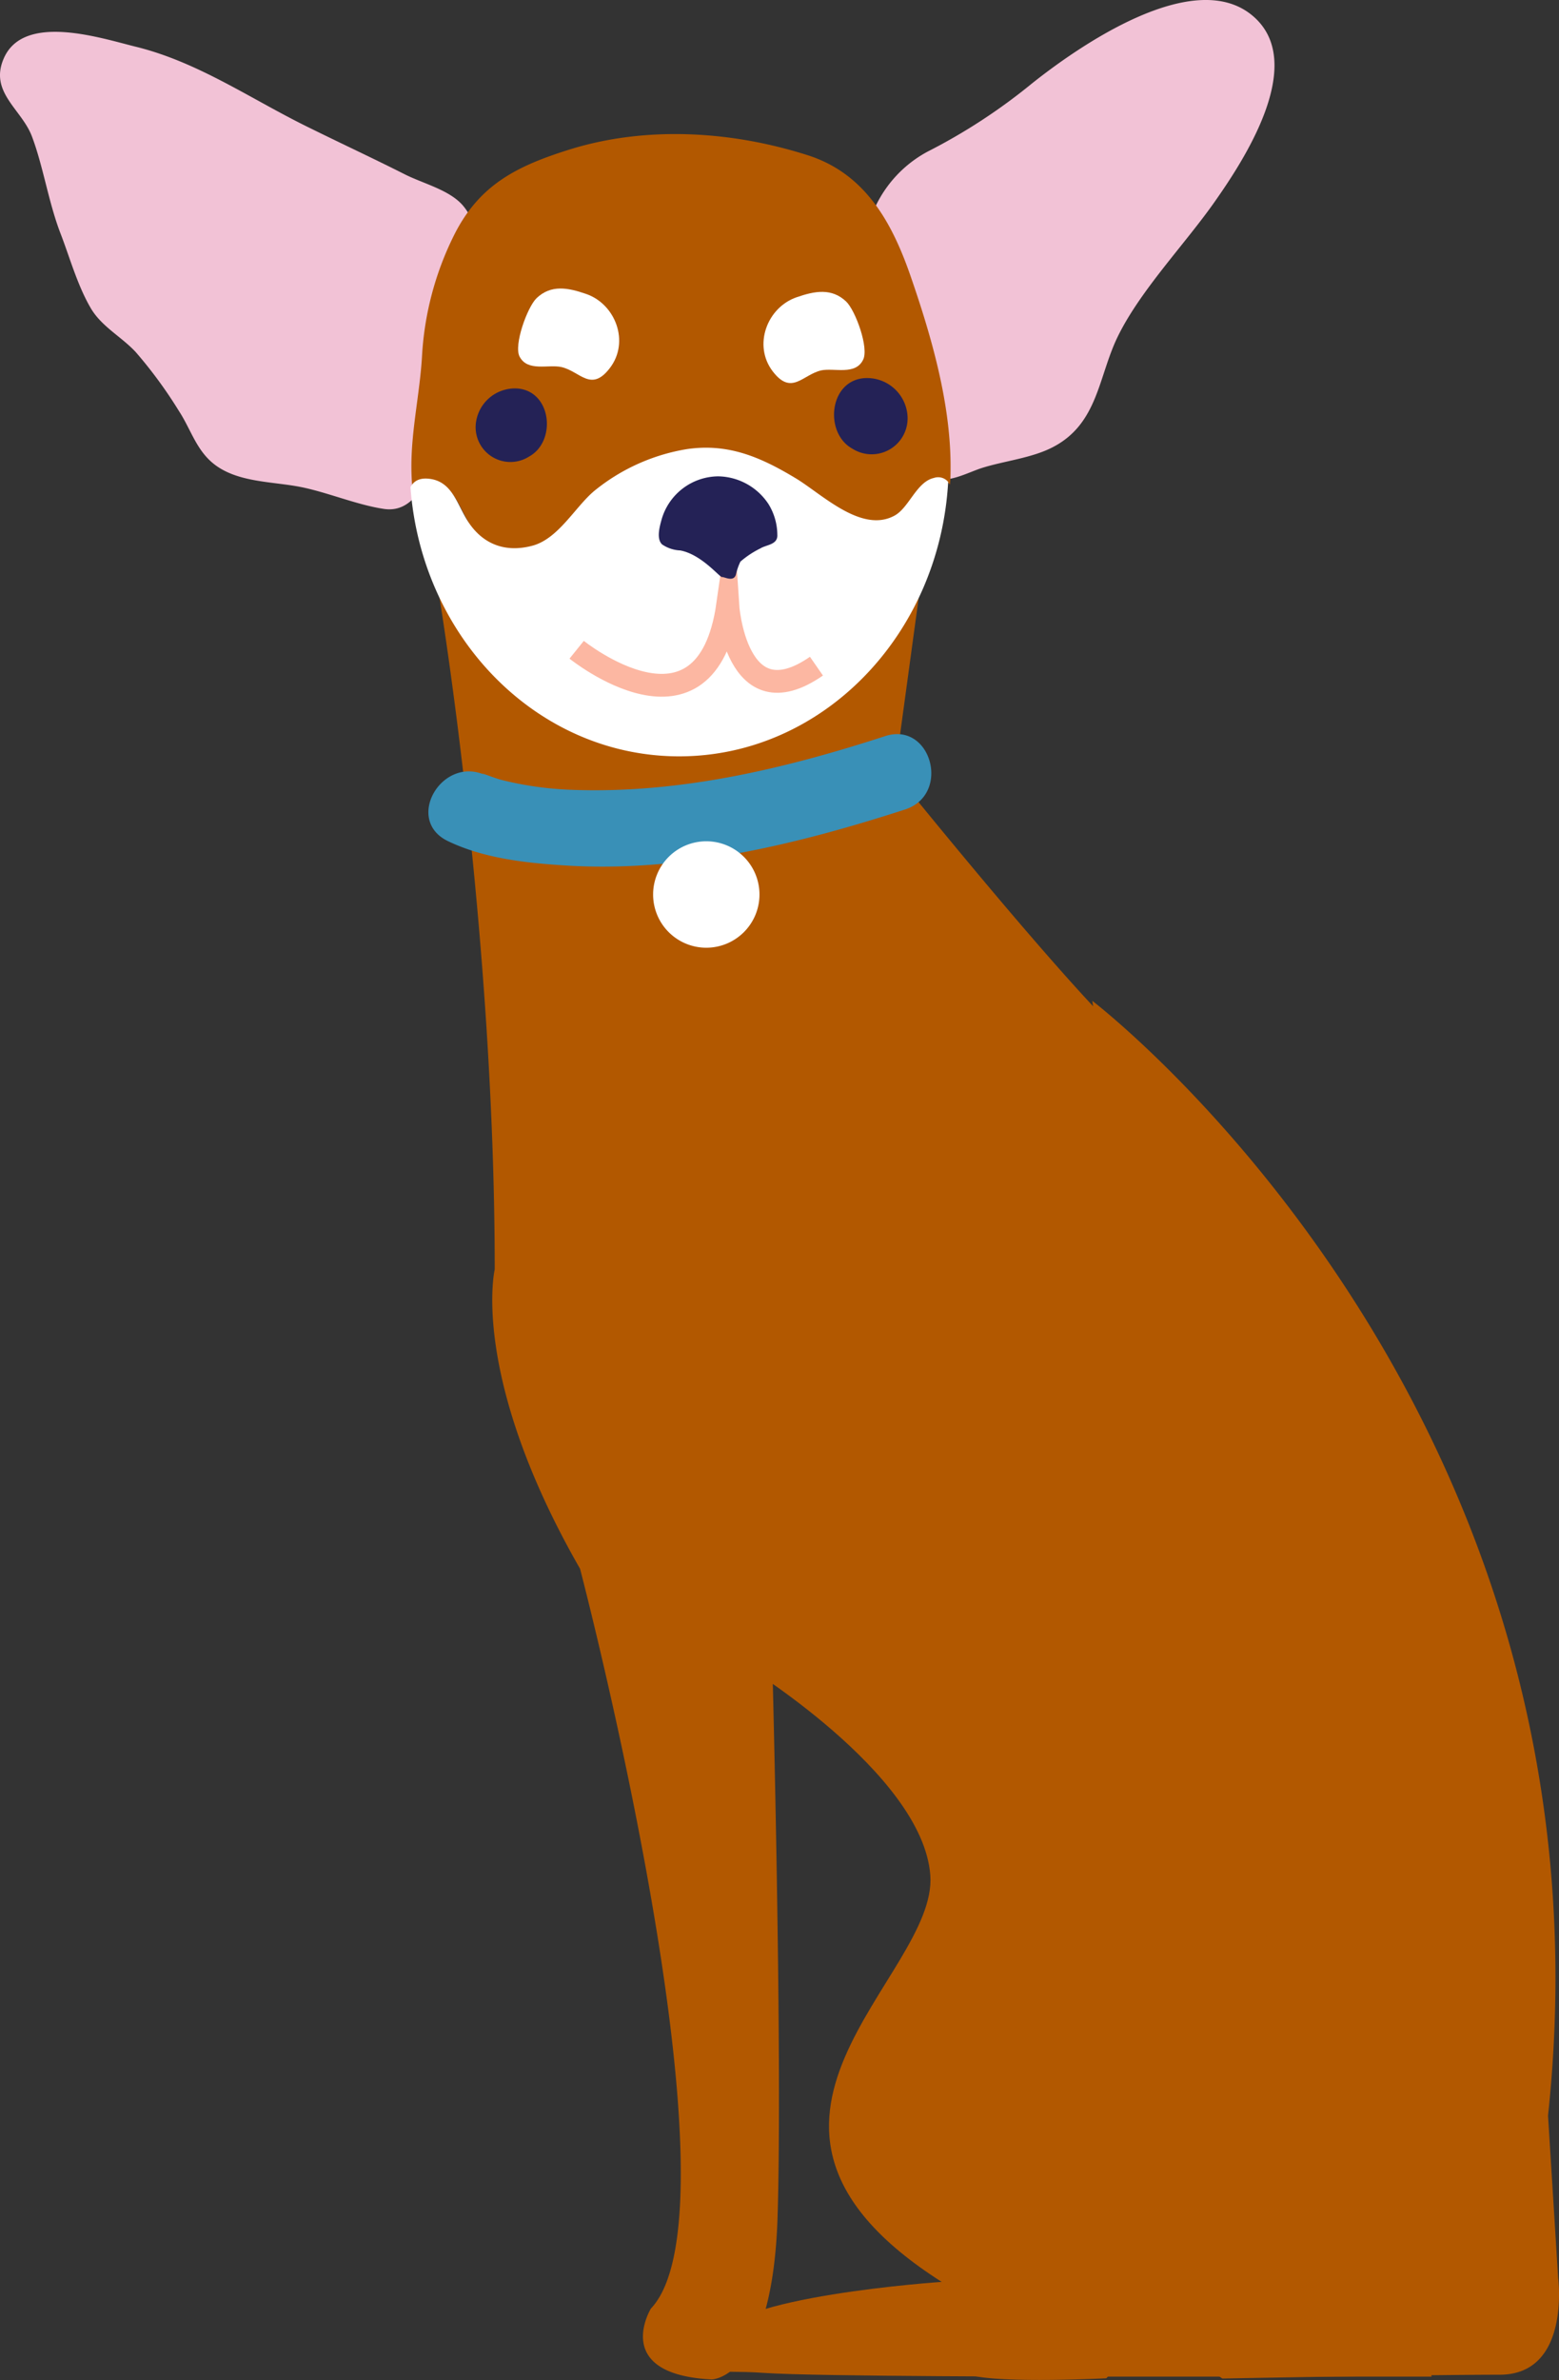 <?xml version="1.0" encoding="UTF-8"?> <svg xmlns="http://www.w3.org/2000/svg" id="Layer_1" data-name="Layer 1" viewBox="0 0 201.68 307.7"><rect x="0" y="0" width="201.68" height="307.7" fill="#333333" stroke="none"/> <defs> <style>.cls-1{fill:#b25800;}.cls-2{fill:#f2c2d6;}.cls-3{fill:#fff;}.cls-4{fill:#242256;}.cls-5{fill:none;stroke:#fcb7a2;stroke-miterlimit:10;stroke-width:2.95px;}.cls-6{fill:#3990b7;}</style> </defs> <title>tewua_illustration_scenes</title> <path class="cls-1" d="M121.82,295c-32.42-20.64-.49-39.31-1.47-52.57s-24.57-27.51-24.57-27.51l67.31-18.67,22.11,111H139s-33.4,0-40.28-.49-6.88,1-5.9-4.43S121.82,295,121.82,295Z"></path> <path class="cls-1" d="M119.69,71.1l-3.93,28.82s15.74,19.55,25.65,30.17l-.1-.7s68.78,52.41,58.95,144.11l1.31,21S203.21,307,194,307s-35.87.49-35.87.49-10.31-6.47.17-10.4c9.72-3.64,20-1.65,21.44-1.35-2-.46-21.17-5.9-16.2-43.19,4.31-32.34-5.56-39.84-9.2-41.48l-7.83,44.76-2,26.85s-1.31,11.79,0,17-1.39,7.78-1.39,7.78-12,.62-16.83-.24c-4.64-.84,5.78-17.36,4.47-20.64s.65-24.23.65-24.23a176.71,176.71,0,0,0-2-48.48l-29.48,2s1.31,49.78.66,70.74-8.52,21-8.52,21c-13.1-.65-7.86-9.17-7.86-9.17,12.44-13.1-9.17-95.63-9.17-95.63C60.74,177.87,64,164.11,64,164.11,64,120.22,56.81,77,56.81,77Z"></path> <path class="cls-2" d="M120,19.6a74.89,74.89,0,0,0,13.45-8.77c5.71-4.56,21.21-15.56,28.86-8.56,6.73,6.16-1.51,18.61-5.17,23.81-3.86,5.5-9.64,11.48-12.55,17.45-2.5,5.13-2.53,11.18-8.3,14.23-2.78,1.48-6.42,1.82-9.36,2.77-1.41.46-3.8,1.68-5.24,1.41-6.13-1.18-6.19-16.62-7.85-21-1.25-3.34-2.44-7-1.79-10.6A15.64,15.64,0,0,1,120,19.6Z"></path> <path class="cls-2" d="M17.4,6c8.3,2,15.21,6.93,22.79,10.6,4.05,2,8.12,3.89,12.14,5.92,2.41,1.22,5.74,2,7.51,4,3.91,4.52.6,11.95-.75,16.65C57.63,48.27,57.56,67,49.65,65.79c-3.55-.53-7.45-2.21-10.95-2.87S31,62.35,28,60.23c-2.56-1.81-3.24-4.63-4.85-7.09a58.09,58.09,0,0,0-5.58-7.61c-1.84-2-4.51-3.34-5.89-5.8C10,36.83,9,33.21,7.82,30.16c-1.56-4.06-2.23-8.68-3.7-12.55C2.78,14.09-1.45,11.9.51,7.5,3.09,1.7,12.88,4.87,17.4,6Z"></path> <path class="cls-1" d="M58.69,30.5C62,23.8,67,21.41,73.84,19.28c9.77-3,20.75-2.38,30.69.8,7.44,2.39,10.89,8.73,13.29,15.68,2.67,7.72,5.15,16.31,5.15,24.53,0,.79,0,1.57-.08,2.35a1.7,1.7,0,0,0-1.85-.51c-2.26.51-3.22,3.86-5.11,4.88-4.3,2.32-9.46-2.89-12.83-4.88-4.54-2.68-8.69-4.5-14-3.72a25.55,25.55,0,0,0-12,5.4c-2.51,2-4.66,6.18-8,7.08a7.16,7.16,0,0,1-8.68-3.71c-1.14-2-1.87-4.47-4.42-4.91-1.44-.24-2.24.24-2.65,1-.08-1-.13-2-.13-3,0-4.84,1.12-9.57,1.38-14.33A40,40,0,0,1,58.69,30.5Z"></path> <path class="cls-3" d="M55.77,61.93c2.55.43,3.28,2.89,4.42,4.9C62,70.07,65,71.58,68.87,70.55c3.37-.9,5.52-5,8-7.08a25.47,25.47,0,0,1,12-5.41c5.31-.77,9.46,1,14,3.73,3.37,2,8.53,7.2,12.83,4.88,1.89-1,2.85-4.37,5.11-4.88a1.69,1.69,0,0,1,1.85.51c-1.12,19.8-16.27,35.48-34.8,35.48-18.32,0-33.34-15.32-34.76-34.8C53.53,62.16,54.33,61.69,55.77,61.93Z"></path> <path class="cls-3" d="M75.82,38c3.79,1.3,5.69,6.2,3.06,9.6-2.43,3.16-3.84.4-6.26-.15-1.69-.37-4.35.64-5.4-1.34-.79-1.49,1-6.41,2.19-7.56C71.28,36.77,73.46,37.18,75.82,38Z"></path> <path class="cls-3" d="M103.05,38.43c2.36-.82,4.54-1.22,6.41.55,1.21,1.15,3,6.07,2.18,7.56-1,2-3.71,1-5.39,1.34-2.42.55-3.83,3.31-6.27.15C97.36,44.63,99.26,39.73,103.05,38.43Z"></path> <path class="cls-4" d="M67,50.23c4.38.4,5,6.84,1.45,8.79a4.5,4.5,0,0,1-6.91-4.09A5.09,5.09,0,0,1,67,50.23Z"></path> <path class="cls-4" d="M111.75,48.89a5.25,5.25,0,0,1,5.65,4.85A4.65,4.65,0,0,1,110.26,58C106.63,56,107.22,49.3,111.75,48.89Z"></path> <path class="cls-5" d="M74.6,84s16.76,13.51,19.54-5.81c0,0,1,15.2,11.48,7.93"></path> <path class="cls-4" d="M92.91,61.58a7.94,7.94,0,0,1,6.52,3.61,7.66,7.66,0,0,1,1.13,4,.49.49,0,0,1,0,.12c-.07,1.12-1.43,1.12-2.18,1.58a12,12,0,0,0-2.6,1.72,8,8,0,0,0-.58,1.68c-.31,1-1.5.27-1.8.31S90.75,71.67,88,71.16a4.48,4.48,0,0,1-2.35-.78c-.77-.73-.3-2.35-.06-3.23A7.69,7.69,0,0,1,92.91,61.58Z"></path> <path class="cls-6" d="M62.9,100.26c-1.57-.75,1,.34,2.14.61a43.94,43.94,0,0,0,9,1.24c13.81.51,27.37-2.69,40.42-6.93,6-2,8.62,7.53,2.62,9.47-14,4.54-29.09,8.17-43.9,7.24-5.1-.32-10.55-.9-15.23-3.15C52.23,106,57.22,97.53,62.9,100.26Z"></path> <path class="cls-3" d="M91.37,108.76a6.88,6.88,0,1,1-6.88,6.88A6.88,6.88,0,0,1,91.37,108.76Z"></path> </svg> 